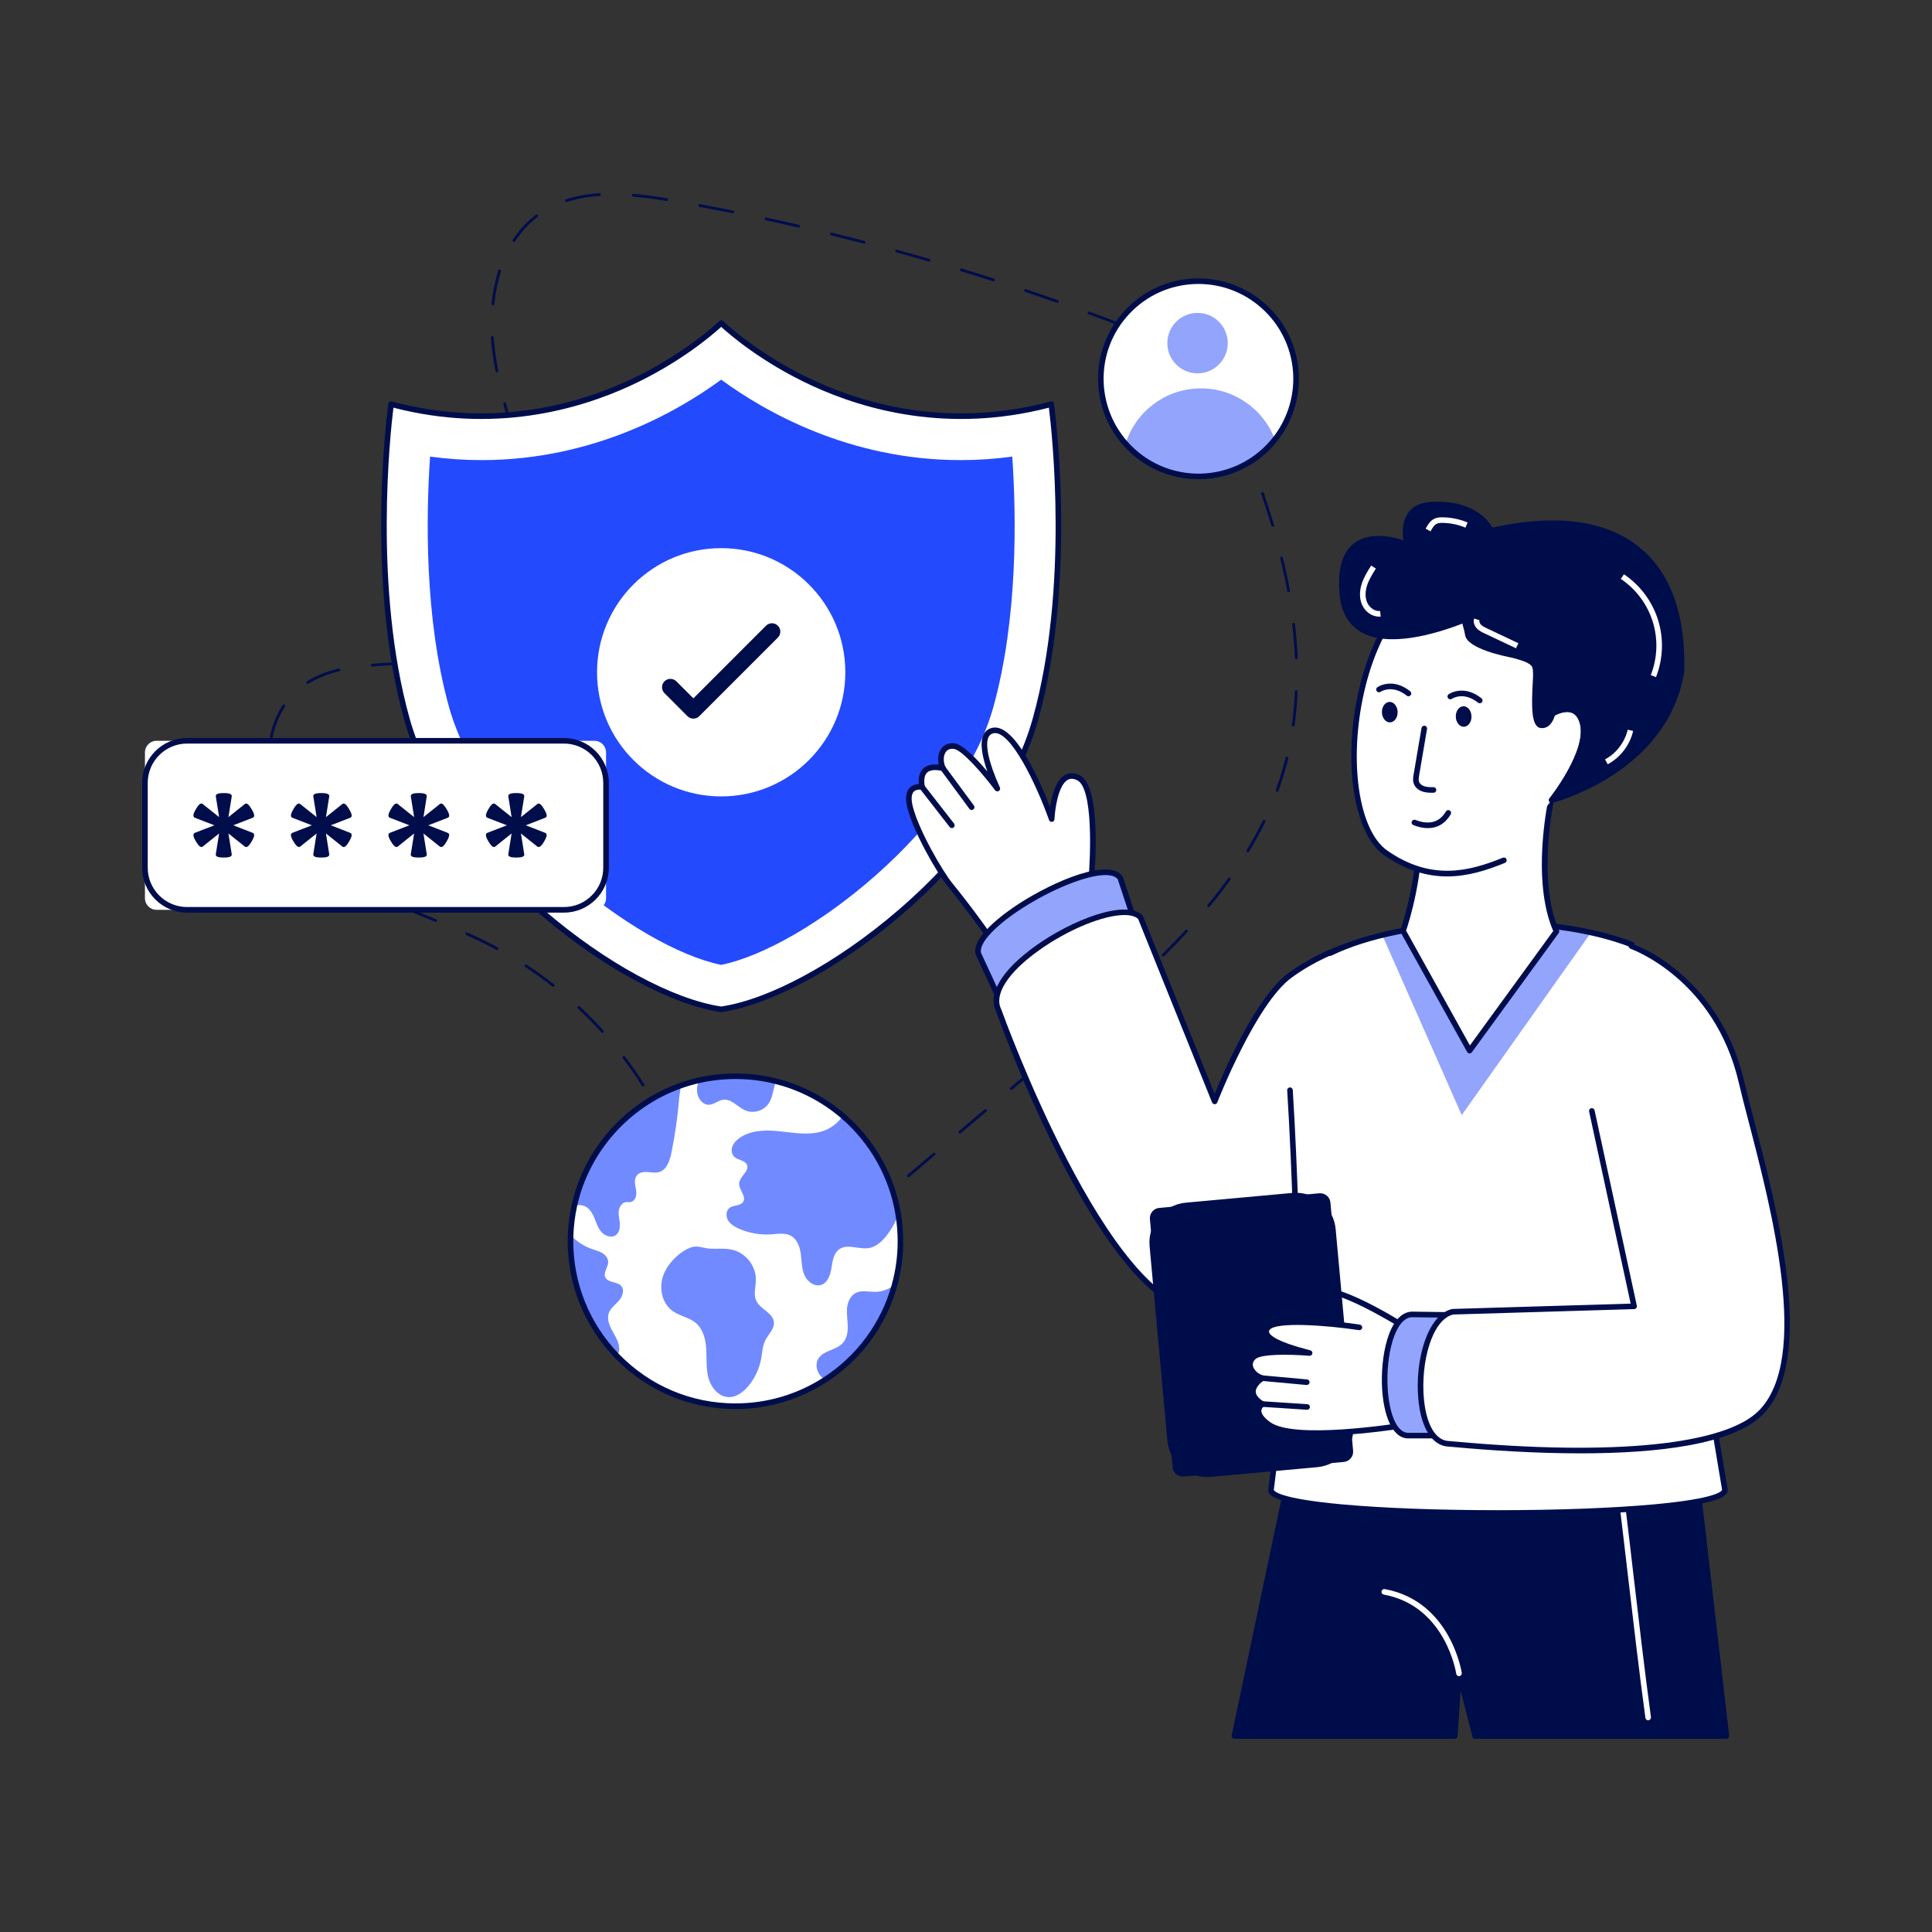 <svg xmlns="http://www.w3.org/2000/svg" enable-background="new 0 0 2500 2500" viewBox="0 0 2500 2500" id="Cybersecurity"><rect x="0" y="0" width="2500" height="2500" fill="#333333" stroke="none"/><path d="M1029.75,1614.06c-0.92,0-1.71-0.7-1.8-1.64c-0.09-0.99,0.64-1.87,1.63-1.97c13.45-1.25,26.86-5.15,41.01-11.93
			c0.9-0.43,1.98-0.05,2.41,0.85c0.43,0.9,0.05,1.98-0.85,2.41c-14.54,6.97-28.36,10.99-42.24,12.27
			C1029.86,1614.05,1029.8,1614.06,1029.75,1614.06z M986.82,1608.75c-0.19,0-0.39-0.03-0.58-0.1
			c-13.21-4.51-26.21-11.59-38.64-21.04c-0.79-0.61-0.95-1.74-0.34-2.54c0.6-0.79,1.74-0.95,2.53-0.34
			c12.12,9.21,24.78,16.11,37.62,20.5c0.94,0.32,1.45,1.35,1.13,2.3C988.27,1608.27,987.57,1608.75,986.82,1608.75z
			 M1108.37,1578.99c-0.55,0-1.1-0.25-1.45-0.73c-0.59-0.8-0.43-1.93,0.37-2.53c9.89-7.35,19.33-15.15,30.46-24.59l3.31-2.81
			c0.76-0.64,1.9-0.55,2.55,0.21c0.65,0.76,0.55,1.9-0.21,2.55l-3.31,2.81c-11.18,9.48-20.67,17.32-30.64,24.73
			C1109.12,1578.87,1108.74,1578.99,1108.37,1578.99z M917.57,1557.57c-0.53,0-1.05-0.23-1.41-0.67c-1.88-2.32-3.71-4.67-5.47-7.05
			c-6.46-8.72-12.67-18.31-19-29.33c-0.5-0.87-0.2-1.97,0.67-2.47c0.87-0.5,1.97-0.2,2.47,0.67c6.26,10.89,12.4,20.37,18.77,28.97
			c1.73,2.34,3.52,4.65,5.37,6.93c0.63,0.78,0.51,1.91-0.26,2.54C918.38,1557.43,917.97,1557.57,917.57,1557.57z M1175.48,1523.32
			c-0.51,0-1.02-0.22-1.38-0.64c-0.65-0.76-0.55-1.9,0.21-2.55l33.25-28.2c0.76-0.64,1.9-0.55,2.55,0.21
			c0.65,0.76,0.55,1.9-0.21,2.55l-33.25,28.2C1176.31,1523.18,1175.9,1523.32,1175.48,1523.32z M873.09,1482.79
			c-0.67,0-1.31-0.37-1.62-1.01l-4.8-9.84c-4.68-9.62-9.53-19.57-14.51-29.21c-0.46-0.89-0.11-1.98,0.77-2.44
			c0.89-0.46,1.98-0.11,2.44,0.77c5.01,9.68,9.86,19.65,14.56,29.29l4.8,9.83c0.44,0.9,0.07,1.98-0.83,2.42
			C873.62,1482.73,873.35,1482.79,873.09,1482.79z M1241.99,1466.92c-0.51,0-1.02-0.22-1.38-0.64c-0.65-0.76-0.55-1.9,0.21-2.55
			l33.25-28.2c0.76-0.64,1.9-0.55,2.55,0.21c0.65,0.76,0.55,1.9-0.21,2.55l-33.25,28.2
			C1242.82,1466.78,1242.41,1466.92,1241.99,1466.92z M1308.51,1410.52c-0.51,0-1.02-0.22-1.38-0.64c-0.65-0.76-0.55-1.9,0.21-2.55
			l33.25-28.2c0.76-0.64,1.9-0.55,2.55,0.21c0.65,0.76,0.55,1.9-0.21,2.55l-33.25,28.2
			C1309.33,1410.38,1308.92,1410.52,1308.51,1410.52z M832.13,1405.86c-0.6,0-1.19-0.3-1.53-0.84c-7.67-12.17-16-24.18-24.73-35.7
			c-0.6-0.8-0.45-1.93,0.35-2.53c0.8-0.61,1.93-0.44,2.53,0.35c8.8,11.6,17.18,23.7,24.91,35.96c0.53,0.84,0.28,1.96-0.56,2.49
			C832.8,1405.77,832.46,1405.86,832.13,1405.86z M1375.01,1354.13c-0.51,0-1.02-0.22-1.38-0.64c-0.65-0.76-0.55-1.9,0.21-2.55
			l8.64-7.33c8.17-6.93,16.37-13.9,24.56-20.92c0.76-0.65,1.9-0.56,2.55,0.2c0.65,0.76,0.56,1.9-0.2,2.55
			c-8.2,7.03-16.4,14-24.58,20.93l-8.64,7.33C1375.84,1353.98,1375.43,1354.13,1375.01,1354.13z M779.51,1336.46
			c-0.49,0-0.99-0.2-1.34-0.6c-9.66-10.7-19.9-21.12-30.44-30.98c-0.73-0.68-0.77-1.83-0.09-2.55c0.68-0.73,1.83-0.77,2.55-0.09
			c10.62,9.93,20.93,20.43,30.66,31.2c0.67,0.74,0.61,1.88-0.13,2.55C780.37,1336.3,779.94,1336.46,779.51,1336.46z
			 M1441.14,1297.29c-0.5,0-1-0.21-1.36-0.61c-0.66-0.75-0.59-1.89,0.16-2.55c11.71-10.34,22.28-19.89,32.33-29.2
			c0.73-0.68,1.88-0.64,2.55,0.1c0.68,0.73,0.64,1.88-0.1,2.55c-10.07,9.33-20.67,18.9-32.39,29.26
			C1442,1297.14,1441.57,1297.29,1441.14,1297.29z M715.88,1276.97c-0.39,0-0.79-0.13-1.12-0.39
			c-11.36-8.94-23.21-17.48-35.24-25.38c-0.84-0.55-1.07-1.67-0.52-2.5c0.55-0.84,1.67-1.06,2.5-0.52
			c12.12,7.96,24.06,16.56,35.5,25.56c0.79,0.62,0.92,1.75,0.3,2.54C716.95,1276.74,716.42,1276.97,715.88,1276.97z M1505.01,1237.9
			c-0.46,0-0.93-0.18-1.28-0.53c-0.7-0.71-0.7-1.85,0.01-2.56c10.66-10.57,20.84-21.11,30.26-31.3c0.68-0.73,1.82-0.78,2.55-0.1
			c0.73,0.68,0.78,1.82,0.1,2.55c-9.45,10.24-19.67,20.81-30.37,31.42C1505.93,1237.72,1505.47,1237.9,1505.01,1237.9z
			 M643.08,1229.18c-0.29,0-0.58-0.07-0.86-0.22c-3.12-1.68-6.26-3.33-9.42-4.94c-9.03-4.61-18.72-9.23-29.64-14.11
			c-0.91-0.41-1.32-1.48-0.91-2.39c0.41-0.91,1.47-1.32,2.39-0.91c10.97,4.91,20.73,9.55,29.81,14.19c3.18,1.63,6.34,3.28,9.49,4.98
			c0.88,0.47,1.21,1.57,0.73,2.45C644.34,1228.83,643.72,1229.18,643.08,1229.18z M563.77,1193.02c-0.23,0-0.46-0.04-0.69-0.14
			l-6.02-2.48c-11.25-4.63-22.88-9.42-34.25-14.32c-0.92-0.39-1.34-1.46-0.94-2.37c0.39-0.92,1.46-1.34,2.37-0.94
			c11.34,4.88,22.96,9.67,34.19,14.29l6.02,2.48c0.92,0.38,1.36,1.44,0.98,2.36C565.15,1192.6,564.48,1193.02,563.77,1193.02z
			 M1564.05,1173.72c-0.41,0-0.82-0.14-1.15-0.41c-0.77-0.64-0.88-1.78-0.24-2.55c9.47-11.47,18.42-23.05,26.58-34.41
			c0.58-0.81,1.71-1,2.52-0.41c0.81,0.58,1,1.71,0.41,2.52c-8.22,11.43-17.21,23.07-26.73,34.6
			C1565.09,1173.49,1564.57,1173.72,1564.05,1173.72z M483.97,1157.92c-0.27,0-0.55-0.06-0.81-0.19l-2.67-1.36
			c-12.57-6.45-24.46-13.31-35.33-20.39c-0.84-0.55-1.07-1.66-0.53-2.5c0.54-0.84,1.66-1.07,2.5-0.53
			c10.76,7.01,22.54,13.81,35,20.2l2.65,1.35c0.89,0.45,1.25,1.54,0.8,2.43C485.27,1157.55,484.63,1157.92,483.97,1157.92z
			 M411.39,1110c-0.43,0-0.85-0.15-1.2-0.45c-11.44-10.13-21.53-20.9-30-32.02c-0.6-0.79-0.45-1.93,0.34-2.53
			c0.79-0.61,1.93-0.45,2.53,0.34c8.33,10.93,18.26,21.53,29.52,31.5c0.75,0.66,0.82,1.8,0.16,2.55
			C412.39,1109.79,411.89,1110,411.39,1110z M1614.76,1102.85c-0.32,0-0.64-0.08-0.94-0.26c-0.85-0.52-1.13-1.63-0.61-2.48
			c7.6-12.59,14.59-25.41,20.76-38.12c0.44-0.9,1.52-1.27,2.42-0.84s1.27,1.52,0.84,2.42c-6.22,12.81-13.26,25.73-20.92,38.41
			C1615.97,1102.54,1615.37,1102.85,1614.76,1102.85z M359.58,1040.76c-0.7,0-1.37-0.41-1.66-1.1
			c-5.68-13.43-9.33-27.77-10.84-42.62c-0.1-0.99,0.62-1.88,1.62-1.98c1.01-0.09,1.88,0.63,1.98,1.62
			c1.47,14.5,5.03,28.49,10.57,41.58c0.39,0.92-0.04,1.98-0.96,2.37C360.06,1040.71,359.82,1040.76,359.58,1040.76z M1652.61,1024.5
			c-0.2,0-0.41-0.04-0.62-0.11c-0.94-0.34-1.42-1.38-1.08-2.32c2.53-6.94,4.88-13.98,6.99-20.93c2.05-6.75,3.94-13.67,5.64-20.57
			c0.24-0.97,1.2-1.56,2.19-1.33c0.97,0.24,1.56,1.22,1.32,2.19c-1.71,6.96-3.62,13.94-5.68,20.75c-2.13,7.01-4.5,14.12-7.05,21.12
			C1654.04,1024.05,1653.34,1024.5,1652.61,1024.5z M351.03,955.27c-0.12,0-0.25-0.01-0.37-0.04c-0.98-0.2-1.6-1.16-1.4-2.14
			c3.17-15.1,8.74-28.81,16.59-40.77c0.55-0.83,1.66-1.07,2.5-0.52c0.83,0.55,1.07,1.67,0.52,2.5c-7.59,11.58-13,24.88-16.07,39.53
			C352.62,954.69,351.86,955.27,351.03,955.27z M1673.43,940c-0.08,0-0.17-0.01-0.25-0.02c-0.99-0.14-1.68-1.05-1.54-2.04
			c1.93-14.04,3.23-28.59,3.87-43.24c0.04-1,0.86-1.85,1.89-1.73c1,0.04,1.77,0.89,1.73,1.88c-0.64,14.76-1.95,29.43-3.9,43.58
			C1675.09,939.35,1674.32,940,1673.43,940z M398.29,884.92c-0.6,0-1.19-0.3-1.53-0.85c-0.53-0.85-0.28-1.96,0.57-2.49
			c11.65-7.31,24.98-12.7,40.76-16.45c0.97-0.22,1.95,0.37,2.18,1.34c0.23,0.97-0.37,1.95-1.34,2.18c-15.39,3.66-28.36,8.9-39.67,16
			C398.95,884.83,398.62,884.92,398.29,884.92z M481.62,862.48c-0.93,0-1.72-0.72-1.8-1.66c-0.08-0.99,0.66-1.87,1.66-1.95
			c8.56-0.68,17.36-1.18,25.87-1.67c5.9-0.34,11.81-0.67,17.7-1.07c1.02-0.01,1.86,0.69,1.93,1.68c0.07,1-0.69,1.86-1.68,1.93
			c-5.9,0.4-11.82,0.74-17.73,1.07c-8.49,0.49-17.27,0.99-25.79,1.67C481.71,862.48,481.66,862.48,481.62,862.48z M568.44,854.71
			c-0.85,0-1.61-0.6-1.77-1.47c-0.19-0.98,0.46-1.93,1.44-2.11c15.71-2.98,29.08-7.28,40.88-13.15c0.89-0.45,1.98-0.08,2.42,0.81
			c0.44,0.89,0.08,1.98-0.81,2.42c-12.1,6.02-25.78,10.42-41.82,13.46C568.67,854.7,568.56,854.71,568.44,854.71z M1677.34,853
			c-0.97,0-1.77-0.76-1.81-1.74c-0.57-14.14-1.71-28.71-3.4-43.32c-0.11-0.99,0.6-1.89,1.59-2c0.98-0.12,1.89,0.59,2.01,1.59
			c1.69,14.7,2.85,29.37,3.42,43.59c0.04,1-0.74,1.84-1.73,1.88C1677.39,853,1677.36,853,1677.34,853z M644.45,815.39
			c-0.44,0-0.88-0.16-1.23-0.48c-0.73-0.68-0.78-1.82-0.1-2.55c9.34-10.1,17.31-22.11,23.71-35.72c0.43-0.91,1.51-1.3,2.4-0.87
			c0.9,0.43,1.29,1.5,0.87,2.4c-6.55,13.94-14.73,26.27-24.32,36.64C645.42,815.2,644.93,815.39,644.45,815.39z M1667.46,766.43
			c-0.85,0-1.61-0.61-1.78-1.48c-1.75-9.57-3.76-19.35-5.97-29.08c-1.02-4.49-2.08-8.97-3.17-13.44c-0.24-0.97,0.36-1.95,1.32-2.19
			c0.99-0.24,1.95,0.36,2.19,1.33c1.1,4.49,2.16,8.99,3.18,13.5c2.22,9.78,4.24,19.61,6,29.22c0.18,0.98-0.47,1.92-1.45,2.1
			C1667.68,766.42,1667.57,766.43,1667.46,766.43z M682.07,737.89c-0.12,0-0.25-0.01-0.37-0.04c-0.98-0.2-1.6-1.16-1.4-2.14
			c2.88-13.71,4.5-28.16,4.82-42.94c0.02-1,0.8-1.72,1.85-1.77c1,0.02,1.79,0.85,1.77,1.85c-0.32,15-1.97,29.68-4.9,43.61
			C683.66,737.3,682.9,737.89,682.07,737.89z M1646.88,681.74c-0.78,0-1.5-0.51-1.73-1.29c-3.95-13.29-8.4-27.23-13.25-41.46
			c-0.32-0.94,0.18-1.97,1.13-2.29c0.95-0.33,1.97,0.18,2.3,1.13c4.86,14.27,9.33,28.27,13.29,41.6c0.28,0.96-0.26,1.96-1.22,2.25
			C1647.22,681.72,1647.05,681.74,1646.88,681.74z M684.16,651.15c-0.89,0-1.66-0.65-1.79-1.55c-1.86-13.09-4.57-27.03-8.28-42.62
			c-0.23-0.97,0.37-1.95,1.34-2.18c0.97-0.22,1.95,0.37,2.18,1.34c3.74,15.7,6.47,29.74,8.35,42.94c0.14,0.99-0.55,1.9-1.54,2.04
			C684.33,651.15,684.24,651.15,684.16,651.15z M1618.89,599.17c-0.73,0-1.42-0.45-1.69-1.17c-4.77-12.73-9.93-26.02-15.75-40.62
			c-0.37-0.93,0.08-1.98,1.01-2.35c0.92-0.38,1.98,0.08,2.35,1.01c5.83,14.62,10.99,27.93,15.77,40.69
			c0.35,0.93-0.12,1.98-1.06,2.33C1619.32,599.13,1619.1,599.17,1618.89,599.17z M664.73,566.21c-0.79,0-1.52-0.52-1.74-1.32
			l-2.98-10.58c-2.96-10.47-5.91-20.94-8.71-31.45c-0.26-0.97,0.32-1.96,1.28-2.21c0.96-0.26,1.96,0.31,2.21,1.28
			c2.8,10.49,5.75,20.94,8.7,31.4l2.98,10.59c0.27,0.96-0.29,1.96-1.25,2.23C665.05,566.19,664.89,566.21,664.73,566.21z
			 M1586.69,518.13c-0.71,0-1.38-0.42-1.67-1.12c-4.7-11.36-9.43-22.69-14.15-34.02l-4.67-3.27c-0.82-0.57-1.02-1.7-0.44-2.52
			c0.57-0.82,1.7-1.02,2.52-0.44l5.1,3.57c0.28,0.2,0.5,0.47,0.63,0.79c4.8,11.49,9.6,22.99,14.36,34.51
			c0.38,0.92-0.06,1.98-0.98,2.36C1587.15,518.09,1586.92,518.13,1586.69,518.13z M643,481.79c-0.85,0-1.6-0.59-1.77-1.46
			c-1.45-7.29-2.68-14.44-3.67-21.25c-1.06-7.32-1.84-14.78-2.31-22.15c-0.06-1,0.69-1.86,1.69-1.92c1-0.04,1.86,0.69,1.92,1.69
			c0.47,7.28,1.24,14.64,2.28,21.86c0.98,6.75,2.2,13.83,3.63,21.06c0.19,0.98-0.44,1.93-1.42,2.12
			C643.23,481.78,643.12,481.79,643,481.79z M1531.52,455.03c-0.36,0-0.72-0.11-1.04-0.33l-0.39-0.27
			c-13.25-5.54-26.76-11.07-40.14-16.45c-0.93-0.37-1.38-1.42-1-2.35c0.37-0.93,1.42-1.39,2.35-1c13.46,5.4,27.04,10.97,40.37,16.54
			c0.12,0.05,0.24,0.11,0.35,0.19l0.55,0.38c0.82,0.58,1.01,1.7,0.44,2.52C1532.65,454.77,1532.09,455.03,1531.52,455.03z
			 M1450.05,422.16c-0.22,0-0.44-0.04-0.65-0.12c-13.48-5.19-27.2-10.37-40.77-15.38c-0.94-0.35-1.42-1.39-1.07-2.32
			c0.35-0.94,1.39-1.41,2.32-1.07c13.59,5.02,27.33,10.2,40.82,15.4c0.93,0.36,1.4,1.41,1.04,2.34
			C1451.46,421.72,1450.78,422.16,1450.05,422.16z M637.83,395.08c-0.06,0-0.13,0-0.19-0.01c-0.99-0.1-1.71-0.99-1.61-1.98
			c1.57-15.17,4.53-29.64,8.79-43.01c0.3-0.95,1.32-1.48,2.27-1.17c0.95,0.3,1.48,1.32,1.17,2.27c-4.19,13.13-7.09,27.35-8.64,42.28
			C639.53,394.39,638.75,395.08,637.83,395.08z M1368.25,391.96c-0.2,0-0.4-0.03-0.6-0.1c-13.64-4.82-27.5-9.6-41.19-14.22
			c-0.95-0.32-1.45-1.34-1.14-2.29c0.32-0.95,1.34-1.46,2.29-1.14c13.7,4.62,27.58,9.41,41.24,14.24c0.94,0.33,1.44,1.37,1.1,2.31
			C1369.69,391.5,1368.99,391.96,1368.25,391.96z M1285.63,364.08c-0.18,0-0.37-0.03-0.55-0.09c-13.7-4.41-27.69-8.8-41.57-13.06
			c-0.96-0.29-1.49-1.3-1.2-2.26c0.29-0.95,1.3-1.5,2.26-1.2c13.9,4.26,27.9,8.66,41.62,13.08c0.95,0.31,1.47,1.32,1.17,2.28
			C1287.1,363.59,1286.39,364.08,1285.63,364.08z M1202.25,338.53c-0.17,0-0.34-0.02-0.51-0.07c-13.87-4.04-27.98-8.04-41.92-11.89
			c-0.96-0.26-1.53-1.26-1.26-2.22c0.26-0.96,1.26-1.52,2.22-1.26c13.96,3.86,28.08,7.86,41.97,11.9c0.96,0.28,1.51,1.28,1.23,2.24
			C1203.76,338.02,1203.04,338.53,1202.25,338.53z M1118.2,315.33c-0.15,0-0.31-0.02-0.46-0.06c-14.02-3.66-28.23-7.26-42.24-10.71
			c-0.97-0.24-1.56-1.22-1.32-2.19c0.24-0.97,1.21-1.56,2.19-1.32c14.03,3.45,28.25,7.05,42.29,10.72c0.97,0.25,1.54,1.24,1.29,2.21
			C1119.74,314.79,1119,315.33,1118.2,315.33z M664.97,313.08c-0.34,0-0.68-0.1-0.99-0.3c-0.84-0.55-1.07-1.67-0.52-2.5
			c8.31-12.68,18.36-23.54,29.88-32.27c0.8-0.61,1.93-0.45,2.53,0.35c0.6,0.8,0.45,1.93-0.35,2.53
			c-11.19,8.48-20.96,19.04-29.05,31.37C666.14,312.79,665.56,313.08,664.97,313.08z M1033.52,294.5c-0.13,0-0.27-0.01-0.41-0.05
			c-14.03-3.24-28.34-6.44-42.52-9.51c-0.97-0.21-1.59-1.17-1.38-2.15c0.21-0.97,1.17-1.6,2.15-1.38
			c14.2,3.07,28.53,6.28,42.57,9.52c0.97,0.23,1.58,1.2,1.35,2.17C1035.09,293.93,1034.35,294.5,1033.52,294.5z M948.29,276.06
			c-0.12,0-0.24-0.01-0.36-0.04c-14.13-2.85-28.52-5.64-42.77-8.31c-0.98-0.18-1.63-1.13-1.45-2.11c0.19-0.98,1.14-1.63,2.11-1.44
			c14.28,2.67,28.68,5.47,42.82,8.32c0.98,0.2,1.61,1.15,1.42,2.13C949.89,275.47,949.14,276.06,948.29,276.06z M733.01,261.39
			c-0.76,0-1.47-0.49-1.72-1.25c-0.31-0.95,0.21-1.97,1.16-2.28c13.17-4.25,27.31-6.82,43.23-7.85c0.99-0.06,1.86,0.69,1.92,1.69
			c0.06,1-0.69,1.86-1.69,1.92c-15.62,1.01-29.47,3.53-42.35,7.69C733.38,261.36,733.19,261.39,733.01,261.39z M862.58,260.06
			c-0.1,0-0.2-0.01-0.3-0.02c-16.6-2.76-30.29-4.55-43.08-5.66c-0.99-0.08-1.73-0.96-1.65-1.96c0.09-0.99,0.93-1.77,1.96-1.65
			c12.89,1.11,26.67,2.92,43.36,5.69c0.99,0.16,1.65,1.09,1.49,2.08C864.21,259.43,863.44,260.06,862.58,260.06z" fill="#000d4b" class="color000000 svgShape"></path><path fill="#ffffff" d="M1339.83,930.8c-51.89,185.8-282.35,357.13-406.61,375.28C808.95,1287.94,578.5,1116.6,526.61,930.8
				c-51.89-185.8-20.56-407.82-20.56-407.82C758.27,590.54,933.22,418,933.22,418s174.95,172.54,427.1,104.99
				C1360.32,522.98,1391.72,745.01,1339.83,930.8z" class="colorffffff svgShape"></path><path d="M933.22,1309.7c-0.17,0-0.35-0.01-0.52-0.04c-124.68-18.21-356.73-188.68-409.57-377.89
				c-51.49-184.4-20.97-407.07-20.65-409.3c0.14-1.03,0.72-1.94,1.59-2.51c0.86-0.57,1.93-0.74,2.93-0.48
				c129.13,34.59,237.38,4.49,305.47-26.83c73.91-34.01,117.8-76.81,118.23-77.23c1.41-1.38,3.67-1.38,5.08,0
				c0.43,0.43,44.32,43.22,118.22,77.23c68.07,31.33,176.31,61.42,305.4,26.83c1-0.27,2.06-0.1,2.93,0.48
				c0.86,0.57,1.44,1.48,1.59,2.51c0.31,2.23,30.91,224.9-20.59,409.3l-3.48-0.97l3.48,0.97
				c-52.84,189.2-284.89,359.68-409.57,377.89C933.57,1309.69,933.39,1309.7,933.22,1309.7z M509.11,527.53
				c-3.85,30.94-26.29,233.03,20.98,402.3c23.34,83.58,85.51,171.92,175.04,248.74c78.23,67.12,165.56,114.54,228.09,123.86
				c62.53-9.33,149.87-56.74,228.09-123.86c89.53-76.82,151.69-165.16,175.03-248.74c47.28-169.28,24.78-371.37,20.92-402.3
				c-129.54,33.51-238.06,3.16-306.56-28.42c-64.89-29.91-107.04-66.56-117.48-76.15c-10.44,9.59-52.59,46.24-117.49,76.15
				C747.22,530.69,638.68,561.03,509.11,527.53z" fill="#000d4b" class="color000000 svgShape"></path><path fill="#244afe" d="M933.22,1248.53c-109.37-22.17-308.6-177.61-352-332.99c-32.33-115.77-29.84-249.3-24.7-324.69
				c22.27,3,44.58,4.52,66.77,4.52c144.88,0,254.59-63.49,309.93-104.08c55.35,40.59,165.05,104.08,309.89,104.08
				c22.18,0,44.48-1.52,66.76-4.52c5.16,75.37,7.68,208.92-24.65,324.69C1241.82,1070.93,1042.59,1226.36,933.22,1248.53z" class="colorfec524 svgShape"></path><circle cx="933.21" cy="869.92" r="160.63" fill="#ffffff" class="colorffffff svgShape"></circle><polyline fill="#ffffff" points="867.51 889.31 897.23 919.03 998.9 817.36" class="colorffffff svgShape"></polyline><path d="M897.23,929.88L897.23,929.88c-2.88,0-5.64-1.14-7.67-3.18l-29.72-29.73c-4.24-4.24-4.24-11.1,0-15.34
				c4.24-4.24,11.1-4.23,15.34,0l22.05,22.05l94-94c4.24-4.23,11.11-4.24,15.34,0c4.24,4.24,4.24,11.1,0,15.34L904.9,926.7
				C902.87,928.74,900.11,929.88,897.23,929.88z" fill="#000d4b" class="color000000 svgShape"></path><polygon points="1882.48 2246.38 1887.95 2165.33 1908.9 2246.38 2233.95 2246.38 2194.26 1903.1 1674.55 1879.41 1597.3 2246.38" fill="#000d4b" class="color000000 svgShape"></polygon><path d="M2233.95,2250H1908.9c-1.65,0-3.09-1.12-3.5-2.71l-15.35-59.38l-3.96,58.72c-0.13,1.9-1.71,3.37-3.61,3.37H1597.3
								c-1.09,0-2.12-0.49-2.81-1.34c-0.69-0.84-0.96-1.96-0.73-3.02l77.25-366.97c0.36-1.74,1.91-2.99,3.7-2.87l519.71,23.69
								c1.77,0.08,3.22,1.43,3.43,3.2l39.69,343.28c0.12,1.03-0.2,2.05-0.89,2.82C2235.96,2249.56,2234.98,2250,2233.95,2250z
								 M1911.7,2242.77h318.19l-38.87-336.19l-513.57-23.41l-75.7,359.6h277.35l5.24-77.68c0.12-1.77,1.51-3.19,3.27-3.36
								c1.73-0.17,3.39,0.97,3.83,2.7L1911.7,2242.77z" fill="#000d4b" class="color000000 svgShape"></path><path fill="#ffffff" d="M2132.72 2226.05c-1.78 0-3.33-1.32-3.58-3.13-8.17-60.24-15.56-123.57-22.7-184.82-3.71-31.82-7.55-64.73-11.45-96.79-.24-1.98 1.17-3.79 3.15-4.03 2.01-.22 3.79 1.17 4.03 3.15 3.9 32.09 7.74 65 11.45 96.83 7.14 61.22 14.52 124.52 22.69 184.68.27 1.98-1.12 3.8-3.1 4.07C2133.04 2226.04 2132.88 2226.05 2132.72 2226.05zM1887.94 2168.94c-1.77 0-3.32-1.3-3.58-3.1-.12-.88-13.56-87.75-93.79-102.46-1.96-.36-3.26-2.24-2.9-4.21.36-1.96 2.23-3.28 4.21-2.9 85.41 15.65 99.51 107.62 99.64 108.54.28 1.98-1.09 3.81-3.07 4.09C1888.28 2168.93 1888.11 2168.94 1887.94 2168.94zM1411.75 1142.64l-123.17 81.63c0 0-26.51-39.13-58.97-79.02-13.86-17.02-44.49-70.41-52.02-101.01-7.6-30.64 15.54-25.86 15.54-25.86-6.09-34.42 27.13-24.14 27.13-24.14-5.98-12.24-2.13-30.74 14.34-28.82 16.23 1.89 54.74 53.37 55.95 54.98-.79-2.03-33.21-69.11-5.74-75.1 32.9-7.18 76.06 114.59 76.06 114.59s2.93-68.79 34.53-53.58C1423.31 1019.77 1411.75 1142.64 1411.75 1142.64z" class="colorffffff svgShape"></path><path d="M1288.58,1227.89c-1.16,0-2.3-0.56-3-1.59c-0.26-0.39-26.8-39.47-58.78-78.77
											c-13.86-17.02-44.92-70.71-52.73-102.43c-2.94-11.86-1.9-20.52,3.11-25.72c3.57-3.71,8.27-4.71,11.78-4.86
											c-0.85-9.22,1.21-16.09,6.15-20.45c5.76-5.08,13.96-5.28,19.66-4.6c-1.71-7.42-0.61-15.27,3.2-20.65
											c3.79-5.35,9.86-7.83,17.05-6.99c11.01,1.28,29.24,20.51,42.64,36.48c-6.1-17.4-10.44-36.84-4.92-47.85
											c2.29-4.57,6.2-7.58,11.29-8.69c28.83-6.34,61.68,68.77,74.79,102.35c2.16-14.34,7.19-34.11,18.8-41.06
											c5.72-3.43,12.23-3.42,19.35,0c29.33,14.12,19.59,127.08,18.38,139.91c-0.1,1.09-0.69,2.07-1.6,2.67l-123.17,81.63
											C1289.96,1227.7,1289.27,1227.89,1288.58,1227.89z M1189.91,1021.74c-2.21,0-5.4,0.45-7.54,2.7
											c-3.1,3.26-3.54,9.81-1.27,18.95c7.45,30.28,38.16,83.44,51.31,99.6c27.1,33.3,50.32,66.44,57.14,76.32l118.76-78.71
											c3.1-34.71,6.2-121.04-14.48-131c-4.86-2.34-8.95-2.44-12.49-0.32c-12.37,7.41-16.36,39.18-16.86,50.79
											c-0.07,1.73-1.36,3.17-3.08,3.42c-1.71,0.26-3.37-0.74-3.94-2.37c-16.28-45.92-50.27-117.05-71.88-112.26
											c-3.01,0.66-5.03,2.2-6.37,4.87c-4.92,9.8,0.37,33.77,14.15,64.12c0.31,0.68,0.5,1.12,0.56,1.26
											c0.66,1.69-0.03,3.6-1.62,4.48c-1.58,0.88-3.57,0.45-4.65-1c-14.91-20.03-42.62-52.29-53.46-53.55
											c-4.59-0.53-8.06,0.81-10.31,3.99c-3.42,4.82-3.57,13.09-0.36,19.65c0.63,1.29,0.43,2.84-0.5,3.93
											c-0.93,1.1-2.43,1.53-3.81,1.11c-3.57-1.09-14-2.89-19.32,1.81c-3.68,3.26-4.75,9.4-3.19,18.24
											c0.21,1.18-0.18,2.39-1.04,3.22c-0.86,0.84-2.09,1.19-3.25,0.95C1192.38,1021.93,1191.36,1021.74,1189.91,1021.74z
											 M1411.75,1142.64h0.04H1411.75z" fill="#000d4b" class="color000000 svgShape"></path><path d="M1257.33 1048.13c-1.11 0-2.21-.51-2.91-1.47l-37.06-50.27c-1.19-1.61-.84-3.87.76-5.05 1.6-1.19 3.87-.85 5.05.76l37.06 50.27c1.19 1.61.84 3.87-.76 5.05C1258.83 1047.9 1258.08 1048.13 1257.33 1048.13zM1231.72 1071.55c-1.08 0-2.14-.48-2.85-1.39l-38.58-49.55c-1.23-1.57-.94-3.85.63-5.07 1.57-1.23 3.85-.94 5.07.63l38.58 49.55c1.23 1.57.94 3.85-.63 5.07C1233.28 1071.3 1232.5 1071.55 1231.72 1071.55z" fill="#000d4b" class="color000000 svgShape"></path><path fill="#92a4fb" d="M1267.59,1237.54l33.54,72.62l176.53-88.93l-27.92-84.81
										C1426.27,1100.25,1244.47,1201.74,1267.59,1237.54z" class="colorbf92fb svgShape"></path><path d="M1301.13,1313.78c-0.4,0-0.81-0.07-1.19-0.2c-0.93-0.32-1.68-1.01-2.09-1.9l-33.44-72.41
										c-14.38-23.03,37.59-59.2,53.91-69.76c45.97-29.76,118.08-60.31,134.46-35.06c0.17,0.26,0.3,0.54,0.4,0.84l27.92,84.81
										c0.56,1.7-0.21,3.55-1.81,4.36l-176.53,88.93C1302.25,1313.64,1301.69,1313.78,1301.13,1313.78z M1430.44,1132.32
										c-24.8,0-70.64,18.95-108.2,43.26c-38.11,24.68-58.86,48.78-51.62,59.99c0.09,0.14,0.17,0.29,0.25,0.44l31.98,69.23
										l170.41-85.84l-26.79-81.37C1443.66,1134.09,1438.04,1132.32,1430.44,1132.32z" fill="#000d4b" class="color000000 svgShape"></path><path fill="#ffffff" d="M1746.13,1223.1c0,0-39,11.27-76.9,39.02c-47.97,35.13-97.44,163.13-97.44,163.13l-96.03-238.29
										c-32.75-32.71-211.51,65.6-183.42,120.61c0,0,138.71,389.81,265.72,389.81c127.54,0,239.75-279.34,239.75-279.34
										L1746.13,1223.1z" class="colorffffff svgShape"></path><path d="M1558.05,1700.99c-127.56,0-262.32-373.12-269.05-391.99c-11.18-22.32,6.66-52.77,49.01-83.59
										c49.62-36.11,119.45-61.84,140.29-41.02c0.35,0.34,0.62,0.76,0.8,1.21l92.66,229.94c12.01-29.39,53.7-125.86,95.32-156.34
										c37.98-27.82,76.42-39.11,78.03-39.58c0.94-0.26,1.93-0.15,2.79,0.33c0.84,0.48,1.46,1.28,1.71,2.22l51.68,194.94
										c0.2,0.75,0.15,1.55-0.14,2.27C1796.54,1430.89,1686.56,1700.99,1558.05,1700.99z M1454.91,1184.04
										c-26.79,0-73.31,18.6-112.64,47.22c-38.73,28.19-56.2,56.1-46.72,74.67c0.07,0.14,0.13,0.28,0.19,0.43
										c1.38,3.88,139.3,387.4,262.32,387.4c119.67,0,228.05-256.84,235.94-275.97l-50.39-190.1
										c-10.35,3.46-41.84,15.07-72.24,37.34c-46.57,34.11-95.72,160.25-96.21,161.52c-0.53,1.39-1.86,2.3-3.35,2.31
										c-1.34,0.08-2.82-0.89-3.38-2.26l-95.74-237.57C1468.9,1185.64,1462.75,1184.04,1454.91,1184.04z" fill="#000d4b" class="color000000 svgShape"></path><path fill="#ffffff" d="M1644.68,1927.69c0,40.13,587.35,40.13,587.35,0l-39.78-237.61c0,0,27.82-346.96-37.03-438.83
										c-14.99-21.25-50.24-36.66-95.35-46.15c-78.61-16.54-187.23-15.03-271.1,5.02v0.03c-25.34,6.05-48.45,13.82-67.78,23.31
										l-51.75,177.23c6.88,109,9.66,236.82,9.66,236.82L1644.68,1927.69z" class="colorffffff svgShape"></path><path fill="#92a4fb" d="M1788.75,1210.12v0.03l102.73,232.76l168.37-237.81C1981.25,1188.56,1872.62,1190.08,1788.75,1210.12z
										" class="colorbf92fb svgShape"></path><path d="M1938.35 1961.41c-77.04 0-148.86-2.68-202.23-7.54-95.06-8.66-95.06-20.94-95.06-26.18 0-.15.01-.3.03-.44l34.28-275.69c-.15-6.7-3.1-135.26-9.75-240.63-.13-1.99 1.39-3.71 3.38-3.84 1.86-.13 3.71 1.39 3.83 3.38 6.8 107.83 9.74 239.87 9.77 241.19 0 .17-.01.35-.03.52l-34.26 275.62c.24 1.26 4.86 11.24 88.47 18.86 53.16 4.84 124.74 7.51 201.57 7.51 76.82 0 148.41-2.67 201.57-7.51 82.68-7.54 88.11-17.38 88.46-18.81l-39.71-237.17c-.05-.29-.06-.59-.04-.89.17-2.07 16.37-208.96-5.83-343.51-.32-1.97 1.01-3.83 2.98-4.16 2-.32 3.83 1.01 4.16 2.98 21.84 132.38 6.79 333.88 5.94 344.82l39.71 237.17c.03.2.05.4.05.6 0 5.24 0 17.51-95.06 26.18C2087.2 1958.73 2015.39 1961.41 1938.35 1961.41zM1720.98 1237.09c-1.34 0-2.62-.74-3.25-2.02-.88-1.79-.14-3.96 1.65-4.84 98.08-48.16 285.71-53.51 393.65-11.22 1.86.73 2.78 2.83 2.04 4.69-.73 1.86-2.83 2.77-4.69 2.05-106.38-41.67-291.23-36.44-387.82 10.98C1722.06 1236.97 1721.51 1237.09 1720.98 1237.09z" fill="#000d4b" class="color000000 svgShape"></path><path fill="#ffffff" d="M2014.03,1205.19l-112.39,154.32l-86.11-154.94c0,0,25.04-67.98,21.88-151.39
									c53.99,17.67,170.38-21.1,170.38-21.1S1984.01,1138.63,2014.03,1205.19z" class="colorffffff svgShape"></path><path d="M1901.64,1363.13c-0.07,0-0.15,0-0.22-0.01c-1.23-0.08-2.34-0.77-2.94-1.85l-86.11-154.94
									c-0.51-0.92-0.6-2.02-0.23-3c0.25-0.67,24.75-68.33,21.66-150.01c-0.05-1.18,0.49-2.31,1.43-3.02
									c0.95-0.71,2.18-0.92,3.3-0.55c52.25,17.08,166.96-20.71,168.11-21.1c1.23-0.41,2.6-0.13,3.57,0.75
									c0.97,0.87,1.39,2.2,1.11,3.47c-0.23,1.05-23.15,106.16,6.02,170.84c0.54,1.18,0.39,2.57-0.37,3.62l-112.39,154.32
									C1903.88,1362.58,1902.79,1363.13,1901.64,1363.13z M1819.47,1204.23l82.58,148.57l107.83-148.06
									c-25.21-58.44-11.44-143.73-6.89-167.34c-23.91,7.47-112.53,33.17-161.83,20.62
									C1843,1132.01,1823.09,1193.68,1819.47,1204.23z" fill="#000d4b" class="color000000 svgShape"></path><path fill="#ffffff" d="M1946.02,1113.21c-40.47,16.61-92.36,32.57-152.91-9.57c-75.36-52.44-48.73-344.59,97.41-368.15
								c139.09-22.43,118.21,188.04,118.21,188.04s30.04-18.72,38.89,10.86c11.18,37.25-39.74,101.01-39.74,101.01" class="colorffffff svgShape"></path><path d="M1872.58,1134.09c-25.54,0-52.6-7.34-81.54-27.49c-39.38-27.41-53.83-120.85-32.89-212.74
								c20.84-91.46,70.11-152.01,131.8-161.95c32.86-5.31,59.85,1.71,80.17,20.83c46.99,44.2,44.38,138.9,42.72,164.69
								c5.89-2.47,15.17-5.07,23.57-1.9c6.99,2.64,11.93,8.64,14.68,17.81c11.59,38.62-38.25,101.63-40.38,104.3
								c-1.24,1.56-3.52,1.82-5.08,0.57c-1.56-1.24-1.81-3.52-0.57-5.08c0.5-0.62,49.61-62.7,39.1-97.71
								c-2.06-6.89-5.52-11.31-10.29-13.11c-9.97-3.79-23.1,4.2-23.23,4.28c-1.17,0.72-2.65,0.72-3.82-0.01
								c-1.17-0.73-1.82-2.06-1.69-3.42c0.12-1.17,10.96-117.26-39.98-165.16c-18.6-17.49-43.53-23.88-74.06-18.95
								c-58.67,9.46-105.74,67.93-125.9,156.42c-20.33,89.22-7.16,179.35,29.98,205.2c56.04,39,104.96,27.46,149.47,9.2
								c1.84-0.76,3.96,0.12,4.72,1.97c0.76,1.85-0.12,3.96-1.97,4.72C1923.8,1126.24,1899,1134.09,1872.58,1134.09z" fill="#000d4b" class="color000000 svgShape"></path><ellipse cx="1893.9" cy="927.26" rx="10.16" ry="13.26" transform="rotate(-1.621 1890.803 925.522)" fill="#000d4b" class="color000000 svgShape"></ellipse><ellipse cx="1798.31" cy="921.6" rx="10.16" ry="13.26" transform="rotate(-1.621 1795.375 919.886)" fill="#000d4b" class="color000000 svgShape"></ellipse><path fill="#ffffff" d="M1876.62,901.31c0,0,16.92-11.74,38.15,5.09" class="colorffffff svgShape"></path><path d="M1914.77,910.01c-0.79,0-1.58-0.26-2.24-0.78c-18.72-14.84-33.25-5.34-33.86-4.93c-1.65,1.11-3.89,0.69-5.02-0.95
								c-1.12-1.64-0.72-3.87,0.91-5.01c0.78-0.54,19.39-13.07,42.46,5.22c1.56,1.24,1.83,3.52,0.59,5.08
								C1916.89,909.54,1915.84,910.01,1914.77,910.01z" fill="#000d4b" class="color000000 svgShape"></path><path fill="#ffffff" d="M1784.38,892.24c0,0,16.92-11.74,38.15,5.09" class="colorffffff svgShape"></path><path d="M1822.53,900.94c-0.78,0-1.58-0.26-2.24-0.78c-18.72-14.84-33.25-5.35-33.86-4.94c-1.65,1.11-3.89,0.69-5.02-0.95
								c-1.12-1.64-0.72-3.87,0.91-5.01c0.78-0.54,19.39-13.06,42.46,5.22c1.56,1.24,1.83,3.52,0.59,5.08
								C1824.65,900.47,1823.6,900.94,1822.53,900.94z" fill="#000d4b" class="color000000 svgShape"></path><path fill="#ffffff" d="M1843.01,942.65c-3.41,20-6.81,40-10.22,59.99c-0.56,3.29-1.11,6.74-0.07,9.91
								c1.35,4.12,5.21,7.02,9.34,8.35c4.13,1.32,8.55,1.32,12.88,1.3" class="colorffffff svgShape"></path><path d="M1853.51,1025.82c-3.98,0-8.36-0.13-12.56-1.48c-5.72-1.83-10.08-5.82-11.67-10.66c-1.34-4.1-0.63-8.28-0.05-11.64
								l10.22-59.99c0.34-1.97,2.2-3.29,4.17-2.96c1.97,0.34,3.29,2.2,2.96,4.17l-10.22,59.99c-0.46,2.71-0.99,5.78-0.2,8.18
								c0.85,2.61,3.54,4.92,7.01,6.03c3.62,1.16,7.77,1.16,11.76,1.13c0,0,0.01,0,0.01,0c1.99,0,3.61,1.61,3.62,3.6
								c0.01,2-1.6,3.62-3.6,3.63C1854.48,1025.81,1854,1025.82,1853.51,1025.82z" fill="#000d4b" class="color000000 svgShape"></path><path fill="#ffffff" d="M1874.11,1051.88c-10.44,17.85-27.54,18.87-43.92,12.43" class="colorffffff svgShape"></path><path d="M1847.59,1071.6c-5.79,0-12.06-1.3-18.73-3.92c-1.86-0.73-2.77-2.83-2.04-4.69c0.73-1.86,2.84-2.77,4.69-2.04
								c12.28,4.83,29.1,6.86,39.47-10.89c1.01-1.72,3.22-2.31,4.95-1.3c1.72,1.01,2.3,3.22,1.3,4.95
								C1870.32,1065.53,1860.1,1071.6,1847.59,1071.6z" fill="#000d4b" class="color000000 svgShape"></path><g fill="#000d4b" class="color000000 svgShape"><path d="M2175.93,868.74c-21.42,130.77-168.06,166.65-168.06,166.65s50.93-63.74,39.73-101.03
								c-8.85-29.58-38.88-10.87-38.88-10.87s-3.05,16.65-14.85,14.94c-12.41-1.76-6.12-56.7-6.47-65.57
								c-0.28-6.35,0.27-11.01-4.68-15.28c-6.01-5.15-17.38-7.77-24.84-9.91c0,0-55.78-10.44-58.41-26.24
								c-2.31-13.84-5.57-14.57-1.68-20.54c-46.25,18.74-151.86,51.97-160.54-30.59c-11.14-105.97,83.4-65.6,83.4-65.6
								s-13.24-48.78,30.47-51.55c62.33-3.94,78.17,33.58,78.17,33.58C2088.24,651.34,2179.62,714.68,2175.93,868.74z" fill="#000d4b" class="color000000 svgShape"></path><path d="M2007.87,1039.01c-1.21,0-2.37-0.61-3.05-1.67c-0.83-1.3-0.74-2.99,0.22-4.2c0.5-0.62,49.62-62.69,39.1-97.73
								c-2.06-6.9-5.52-11.31-10.29-13.12c-8.16-3.09-18.4,1.67-21.95,3.56c-1.8,7.11-7.48,17.76-18.56,16.16
								c-12.12-1.72-11.63-28.84-9.97-58.9c0.25-4.54,0.47-8.46,0.41-10.11l-0.08-2.31c-0.15-5.32-0.35-7.78-3.35-10.37
								c-4.59-3.94-13.68-6.45-20.32-8.29l-3.16-0.89c-9.4-1.74-58.08-11.71-60.97-29.12c-0.78-4.68-1.65-7.71-2.35-10.15
								c-0.52-1.82-0.97-3.4-1.13-4.97c-36.85,14.21-97.01,31.55-132.06,10.52c-15.44-9.27-24.43-24.99-26.72-46.74
								c-3.5-33.27,2.9-56.18,19.02-68.08c20.49-15.13,50.36-7.78,63.2-3.52c-1.25-8.64-1.89-24.04,6.33-35.53
								c6.07-8.48,15.72-13.19,28.68-14.01c54.98-3.48,75.23,24.07,80.34,33.06c83.54-18.11,147.73-9.35,190.84,26.07
								c39.89,32.77,59.22,86.65,57.47,160.15c0,0.17-0.02,0.33-0.05,0.5c-21.56,131.61-169.29,169.22-170.78,169.58
								C2008.44,1038.98,2008.16,1039.01,2007.87,1039.01z M2027.93,914.05c2.81,0,5.69,0.42,8.46,1.47
								c6.99,2.64,11.93,8.64,14.68,17.81c9.17,30.53-20.01,76.25-33.72,95.43c33.43-11.1,137.38-53.84,154.98-160.36
								c1.65-71.03-16.8-122.89-54.83-154.14c-41.19-33.84-106-42.13-187.41-24c-1.73,0.38-3.44-0.52-4.12-2.12
								c-0.61-1.42-15.96-35.11-74.61-31.38c-10.68,0.68-18.5,4.37-23.24,10.98c-9.82,13.69-4.03,35.79-3.97,36.01
								c0.36,1.33-0.08,2.76-1.12,3.67c-1.04,0.91-2.51,1.15-3.79,0.6c-0.39-0.16-39.43-16.48-62.28,0.4
								c-13.9,10.27-19.32,30.96-16.11,61.49c2.04,19.36,9.86,33.25,23.25,41.29c34.57,20.75,97.76,0.34,132.34-13.68
								c1.45-0.59,3.14-0.17,4.15,1.05c1.01,1.22,1.1,2.95,0.24,4.27c-1.61,2.48-1.51,2.82-0.31,7.01
								c0.71,2.48,1.68,5.87,2.53,10.96c1.53,9.17,33.37,19.13,55.51,23.28l3.42,0.94c7.7,2.13,17.28,4.78,23.1,9.78
								c5.55,4.79,5.7,10.07,5.86,15.65l0.07,2.22c0.08,2.01-0.13,5.71-0.41,10.82c-2.43,43.85,1.32,50.99,3.77,51.34
								c8.19,1.2,10.77-11.89,10.79-12.02c0.19-0.99,0.78-1.87,1.64-2.41C2007.34,920.11,2017.21,914.05,2027.93,914.05z
								 M2175.93,868.74h0.04H2175.93z" fill="#000d4b" class="color000000 svgShape"></path></g><g fill="#000d4b" class="color000000 svgShape"><path fill="#ffffff" d="M1784.61,797.95c-8.97,0-17.78-5.93-21.93-14.98c-3.6-7.84-3.81-17.65-0.58-27.63
					c2.78-8.59,7.54-16.15,12.14-23.47l6.12,3.85c-4.36,6.94-8.87,14.12-11.38,21.85c-2.67,8.24-2.57,16.19,0.27,22.38
					c3.15,6.85,10.16,11.36,16.64,10.71l0.72,7.2C1785.94,797.92,1785.27,797.95,1784.61,797.95z" class="colorffffff svgShape"></path></g><g fill="#000d4b" class="color000000 svgShape"><path fill="#ffffff" d="M1851.13,687.56l-6.36-3.45c2.34-4.31,5.54-10.21,11.44-12.95c3.52-1.63,7.28-1.8,10.77-1.77
					c10.92,0.15,22.03,2.46,32.1,6.69l-2.8,6.67c-9.23-3.87-19.39-5.99-29.4-6.13c-2.65-0.04-5.42,0.07-7.63,1.1
					C1855.81,679.32,1853.53,683.12,1851.13,687.56z" class="colorffffff svgShape"></path></g><g fill="#000d4b" class="color000000 svgShape"><path fill="#ffffff" d="M2142.84,876.2l-6.73-2.65c8.67-21.98,9.57-46.5,2.54-69.05c-7.02-22.55-21.69-42.22-41.31-55.38l4.03-6.01
					c20.97,14.08,36.67,35.12,44.18,59.24C2153.07,826.47,2152.11,852.7,2142.84,876.2z" class="colorffffff svgShape"></path></g><g fill="#000d4b" class="color000000 svgShape"><path fill="#ffffff" d="M2080.36,989l-3.43-6.37c14.63-7.86,25.59-22.21,29.3-38.39l7.05,1.62
					C2109.11,964.04,2096.8,980.17,2080.36,989z" class="colorffffff svgShape"></path></g><g fill="#000d4b" class="color000000 svgShape"><path fill="#ffffff" d="M1961.67,838.87l-40.78-19.3c-3.2-1.52-6.83-3.24-9.7-6.2c-3.62-3.74-5.03-8.71-3.68-12.98l6.89,2.18
					c-0.61,1.94,0.55,4.3,1.98,5.77c1.96,2.02,4.83,3.38,7.61,4.7l40.78,19.3L1961.67,838.87z" class="colorffffff svgShape"></path></g><g fill="#000d4b" class="color000000 svgShape"><path fill="#ffffff" d="M1835.71,1728.49l-99.97,8.42c0,0-57.44-42.44-34.75-63.98
						C1721.73,1653.22,1835.71,1728.49,1835.71,1728.49z" class="colorffffff svgShape"></path><path d="M1735.74,1740.53c-0.77,0-1.53-0.25-2.15-0.71c-1.63-1.21-40.02-29.83-41.47-53.4c-0.39-6.3,1.76-11.72,6.39-16.12
						c21.72-20.66,119.77,42.33,139.2,55.16c1.29,0.85,1.89,2.42,1.51,3.91c-0.38,1.49-1.66,2.58-3.2,2.71l-99.97,8.42
						C1735.94,1740.52,1735.84,1740.53,1735.74,1740.53z M1711.77,1673.07c-3.67,0-6.5,0.78-8.29,2.48
						c-3.05,2.9-4.41,6.3-4.15,10.43c1,16.24,26.42,38.81,37.47,47.22l88.07-7.42C1787.36,1701.88,1734.1,1673.07,1711.77,1673.07z" fill="#000d4b" class="color000000 svgShape"></path><path d="M1531.82,1910.67l207.06-18.93c7.32-0.67,12.72-7.15,12.05-14.47l-29.36-321.12c-0.67-7.32-7.15-12.72-14.47-12.05
						l-207.06,18.93c-7.32,0.67-12.72,7.15-12.05,14.47l29.36,321.12C1518.02,1905.95,1524.5,1911.34,1531.82,1910.67z" fill="#000d4b" class="color000000 svgShape"></path><path d="M1562.03,1911.32c-12.06,0-23.64-4.17-33.02-11.98c-10.63-8.85-17.17-21.3-18.43-35.07l-23.02-251.75
						c-2.6-28.42,18.41-53.66,46.84-56.26l137.68-12.59c13.75-1.25,27.21,2.92,37.83,11.77c10.63,8.85,17.17,21.3,18.43,35.07
						l23.02,251.74c2.6,28.43-18.41,53.66-46.84,56.26l-137.69,12.59C1565.23,1911.24,1563.63,1911.32,1562.03,1911.32z
						 M1676.87,1550.68c-1.37,0-2.75,0.06-4.13,0.19l-137.68,12.59c-24.45,2.24-42.53,23.95-40.29,48.4l23.02,251.74
						c1.08,11.85,6.72,22.56,15.86,30.17c9.14,7.61,20.71,11.21,32.55,10.12l0,0l137.69-12.59c24.45-2.23,42.53-23.95,40.29-48.4
						l-23.02-251.74c-1.08-11.84-6.71-22.56-15.85-30.17C1697.21,1554.27,1687.25,1550.68,1676.87,1550.68z" fill="#000d4b" class="color000000 svgShape"></path><path fill="#ffffff" d="M1835.72,1728.49l-11.38,114.67c0,0-147.53,25.09-182.5,0.28c-23.74-16.88-8.3-26.56-8.3-26.56
						c-27.45-16.93,0.01-33.52,0.01-33.52c-12.12-3.35-22.53-17.43-11.1-27.59c11.18-10.01,69.64-5.14,72.21-4.93
						c-2.74-1-66.44-14.95-54.78-31.93c11.91-17.37,119.22-1.27,119.22-1.27" class="colorffffff svgShape"></path><path d="M1704.7,1857.99c-27.73,0-52.67-2.89-64.96-11.61c-9.99-7.1-14.95-14.19-14.75-21.07c0.1-3.37,1.43-6.03,2.87-7.93
						c-6.76-5.07-10.17-10.71-10.14-16.8c0.03-7.01,4.75-12.74,8.69-16.31c-6.07-3.42-10.71-8.97-12.09-14.89
						c-1.4-6.01,0.64-11.81,5.72-16.33c6.73-6.03,26.65-7.37,44.86-7.23c-17.39-6.17-26.89-12.37-29.39-19.06
						c-1.26-3.35-0.78-6.78,1.38-9.92c12.56-18.3,104.45-5.54,122.74-2.8c1.97,0.3,3.34,2.14,3.04,4.11
						c-0.29,1.97-2.1,3.33-4.11,3.04c-43.64-6.54-108.38-10.95-115.71-0.26c-1.03,1.49-0.87,2.5-0.57,3.28
						c1.45,3.87,9.93,11.92,50.4,22.33c1.74,0.44,2.87,0.75,3.2,0.87c1.7,0.62,2.68,2.4,2.29,4.17c-0.38,1.77-2.02,2.95-3.82,2.83
						c-28.74-2.35-62.68-2.08-69.5,4.03c-3.11,2.76-4.28,5.89-3.49,9.3c1.2,5.16,6.85,10.37,13.14,12.11
						c1.39,0.38,2.42,1.56,2.61,2.99c0.2,1.43-0.47,2.84-1.7,3.59c-2.91,1.77-10.45,7.78-10.47,14.2
						c-0.01,4.43,3.52,8.86,10.48,13.16c1.06,0.66,1.71,1.81,1.72,3.06c0,1.25-0.64,2.41-1.69,3.08c-0.1,0.07-3.17,2.13-3.24,5.66
						c-0.08,4.18,4.08,9.47,11.71,14.89c30.81,21.87,156.9,2.78,177.09-0.46l11.11-111.9c0.19-1.99,2-3.41,3.95-3.24
						c1.99,0.2,3.44,1.97,3.24,3.95l-11.38,114.67c-0.16,1.62-1.39,2.93-2.99,3.21C1820.95,1847.4,1757.75,1857.99,1704.7,1857.99z" fill="#000d4b" class="color000000 svgShape"></path><path d="M1690.97 1792.18c-.11 0-.22 0-.33-.01l-57.42-5.24c-1.99-.18-3.45-1.94-3.27-3.93.18-1.99 1.92-3.45 3.93-3.27l57.42 5.24c1.99.18 3.45 1.94 3.27 3.93C1694.4 1790.77 1692.82 1792.18 1690.97 1792.18zM1691.43 1824.22c-.08 0-.16 0-.24-.01l-57.86-3.75c-1.99-.13-3.5-1.85-3.38-3.84.13-1.99 1.88-3.47 3.84-3.38l57.86 3.75c1.99.13 3.5 1.85 3.38 3.84C1694.91 1822.75 1693.32 1824.22 1691.43 1824.22z" fill="#000d4b" class="color000000 svgShape"></path><path fill="#92a4fb" d="M1823.61,1857.65h94.32l2.21-155.49l-93.29-1.33C1781.95,1703.59,1779.24,1860.31,1823.61,1857.65z" class="colorbf92fb svgShape"></path><path d="M1822.44,1861.31c-22.16,0-32.09-32.74-33.98-63.87c-2.45-40.49,7.76-98.34,38.16-100.21l93.57,1.32
					c0.96,0.01,1.87,0.41,2.54,1.09c0.67,0.69,1.04,1.61,1.02,2.57l-2.21,155.5c-0.03,1.97-1.64,3.56-3.62,3.56h-94.22
					C1823.28,1861.3,1822.86,1861.31,1822.44,1861.31z M1826.79,1704.45c-21.77,1.35-33.75,48.95-31.11,92.55
					c1.64,26.98,9.83,58.11,27.7,57.05c0.07,0,0.14-0.01,0.22-0.01h90.75l2.11-148.32L1826.79,1704.45z" fill="#000d4b" class="color000000 svgShape"></path><g fill="#000d4b" class="color000000 svgShape"><path fill="#ffffff" d="M2111.1,1224.29c0,0,110.72,37.92,142.64,176.72c21.38,92.96,104.17,345.78,25.14,426.55
					c-75.32,76.97-393.82,41.13-404.32,40.73c-52.83-2.05-45.56-159.2,5.27-170.91l234.7-7.02l-54.68-252.85" class="colorffffff svgShape"></path><path d="M2045.13,1880.63c-58.88,0-117.67-3.93-163.57-8.12c-3.92-0.36-6.37-0.58-7.14-0.61
					c-20.95-0.81-35.56-23.64-39.08-61.05c-4.76-50.55,11.66-109.62,43.68-116.99c0.23-0.05,0.47-0.08,0.7-0.09l230.35-6.89
					l-53.76-248.6c-0.42-1.95,0.82-3.88,2.77-4.3c1.92-0.41,3.87,0.82,4.3,2.77l54.68,252.85c0.23,1.05-0.02,2.14-0.69,2.99
					c-0.66,0.85-1.66,1.35-2.74,1.39l-234.33,7.01c-27.69,6.8-42.13,62.85-37.77,109.19c3.15,33.47,15.17,53.84,32.16,54.5
					c0.81,0.03,3.39,0.26,7.51,0.64c206.93,18.87,350.56,4.19,394.08-40.28c66.2-67.64,16.23-259.32-13.62-373.84
					c-5.02-19.26-9.36-35.89-12.46-49.37c-31.11-135.27-139.21-173.74-140.29-174.11c-1.89-0.65-2.9-2.7-2.25-4.59
					c0.65-1.89,2.7-2.9,4.59-2.25c1.13,0.39,112.99,40.18,145,179.33c3.08,13.37,7.4,29.96,12.4,49.16
					c30.24,116,80.85,310.15,11.79,380.72C2242.84,1869.56,2143.87,1880.63,2045.13,1880.63z" fill="#000d4b" class="color000000 svgShape"></path></g></g><g fill="#000d4b" class="color000000 svgShape"><path fill="#ffffff" d="M1165.18,1606.17c0,19.52-2.61,38.44-7.55,56.36v0.07c-13.97,51.21-46.53,94.66-89.98,122.87
				c-33.36,21.59-73.14,34.16-115.92,34.16c-60.17,0-114.45-24.87-153.29-64.85c-37.24-38.44-60.23-90.85-60.23-148.61
				c0-2.47,0.07-4.95,0.13-7.35c0.47-13.37,2.14-26.47,4.95-39.11c16.04-72.27,68.66-130.69,137.45-154.96
				c7.82-2.74,15.91-5.08,24.2-6.95c15.04-3.34,30.75-5.15,46.8-5.15c18.05,0,35.57,2.21,52.28,6.48h0.07
				c32.49,8.09,61.97,23.73,86.64,44.92c37.44,32.16,63.58,77.08,71.73,127.95C1164.24,1583.1,1165.18,1594.54,1165.18,1606.17z" class="colorffffff svgShape"></path></g><g fill="#000d4b" class="color000000 svgShape"><path fill="#718aff" d="M1162.44 1572.01c-3.54 9.16-8.36 17.78-14.24 25.6-6.22 8.22-14.37 15.98-24.53 17.45-12.63 1.87-27.01-5.95-37.5 1.34-7.42 5.08-8.82 15.24-10.23 24.13-1.4 8.89-4.61 19.12-13.17 22.06-8.76 2.94-18.18-4.14-21.86-12.64-3.68-8.49-3.48-18.05-4.68-27.28-1.2-9.16-4.61-18.99-12.7-23.53-7.62-4.21-16.91-2.47-25.6-1.87-14.31.94-28.88-1.67-42.05-7.49-5.42-2.47-10.83-5.68-13.84-10.76-3.01-5.15-2.67-12.64 2.14-16.18 5.21-3.81 13.9-2.14 17.38-7.49 4.75-7.22-5.82-15.78-5.01-24.4.74-8.89 13.44-15.38 10.03-23.6-2.54-6.15-11.63-5.88-16.45-10.5-3.41-3.28-4.08-8.69-2.54-13.1 1.6-4.48 5.01-8.02 8.76-10.76 13.7-10.03 32.02-10.96 48.93-9.49 16.91 1.54 33.96 5.01 50.74 2.34 12.83-2.07 23.93-8.36 32.02-18.52.94-1.14 1.81-2.27 2.67-3.28C1128.14 1476.21 1154.28 1521.13 1162.44 1572.01zM880.72 1404.74c.07 4.81-1.47 11.5-1.74 14.97-1.94 24.27-5.35 48.33-10.23 72.13-2.07 10.09-5.88 21.86-15.78 24.8-4.75 1.4-9.83.33-14.84 0-4.95-.4-10.56.2-13.77 4.01-2.87 3.28-3.07 8.09-2.47 12.43.6 4.35 1.87 8.62 1.4 12.97-.47 4.35-3.28 8.89-7.62 9.49-1.74.2-3.54-.2-5.28-.07-5.42.4-9.09 6.08-9.69 11.57-.6 5.42.94 10.83 1.34 16.24.4 5.48-.67 11.63-5.08 14.91-5.68 4.08-14.04 1.27-18.65-3.94-4.68-5.21-6.69-12.17-9.36-18.65-2.74-6.42-6.82-12.97-13.44-15.24-3.88-1.34-8.09-1.07-12.23-.67C759.32 1487.44 811.93 1429.01 880.72 1404.74zM948.33 1617.36c17.04 4.24 30.04 21.12 29.78 38.67-.13 9.22-3.41 19.01.59 27.32 5.29 11 21.67 15.47 22.72 27.63.75 8.67-7.04 15.38-10.98 23.13-3.79 7.45-4.02 16.13-5.54 24.35-2.45 13.21-8.47 25.73-17.26 35.89-6.34 7.32-14.96 13.73-24.65 13.53-12.59-.26-22.47-11.77-25.99-23.86-3.52-12.09-2.41-24.97-3.07-37.55-.66-12.58-3.7-26.05-13.23-34.28-8.8-7.59-21.4-9.23-30.77-16.11-14.27-10.47-17.65-31.71-10.79-48.02 5.99-14.25 21.2-29.61 36.28-34.31 7.38-2.3 16.19 1.8 23.84 2.05C928.96 1616.13 938.81 1614.99 948.33 1617.36zM1157.62 1662.59c-13.97 51.21-46.53 94.66-89.98 122.87-9.43-5.48-14.44-18.72-8.42-27.81 6.89-10.43 22.93-10.5 31.35-19.79 5.28-5.75 6.62-14.17 6.42-21.99-.2-7.82-1.6-15.64-.87-23.46.8-7.76 4.34-15.91 11.3-19.39 7.35-3.74 16.18-1.4 24.47-1.34C1141.31 1671.75 1150.27 1668.27 1157.62 1662.59zM793.55 1724.36c4.41 7.69 9.22 16.24 7.22 24.87-.47 2.01-1.27 3.88-2.34 5.55-37.24-38.44-60.23-90.85-60.23-148.61 0-2.47.07-4.95.13-7.35 1.14.87 2.27 1.87 3.41 2.87 7.15 6.22 14.97 11.3 23.93 14.44 4.55 1.6 9.36 2.74 13.5 5.21 4.14 2.47 7.69 6.69 7.82 11.5.13 6.89-6.55 13.57-3.81 19.92 3.34 7.42 15.51 5.21 20.79 11.36 4.55 5.35 1.47 13.7-3.14 18.99-4.61 5.21-10.76 9.56-13.1 16.11C784.86 1707.65 789.2 1716.61 793.55 1724.36zM1004 1399.13c-.54 1.4-.94 2.88-1.34 4.28-2.34 8.56-3.28 17.85-8.42 25-6.49 9.16-19.65 12.9-29.88 8.42-9.89-4.28-17.78-15.18-28.48-13.77-6.55.8-11.97 6.35-18.58 6.48-7.89.2-14.04-7.69-15.11-15.51-.8-5.55.33-11.16 2.74-16.24 15.04-3.34 30.75-5.15 46.8-5.15C969.77 1392.64 987.29 1394.85 1004 1399.13z" class="color71ffcc svgShape"></path><path d="M951.72,1823.24c-59.21,0-114.57-23.42-155.88-65.94c-39.5-40.78-61.26-94.45-61.26-151.13c0-2.51,0.07-5.01,0.14-7.45
					c0.47-13.52,2.16-26.9,5.03-39.79c16.09-72.46,69.65-132.85,139.77-157.59c8.07-2.83,16.35-5.21,24.61-7.07
					c33.4-7.42,68.49-6.86,100.52,1.3c0.1,0.02,0.2,0.04,0.29,0.06c32.18,8.01,62.65,23.81,88.12,45.69
					c38.95,33.46,64.86,79.67,72.94,130.13c1.85,11.36,2.79,23.05,2.79,34.73c0,19.48-2.56,38.67-7.61,57.06
					c-0.02,0.11-0.04,0.22-0.07,0.31c-14.02,51.37-46.51,95.74-91.5,124.95C1034.49,1811.23,993.73,1823.24,951.72,1823.24z
					 M951.72,1396.26c-15.41,0-30.89,1.7-46.01,5.06c-7.98,1.8-15.98,4.1-23.79,6.84c-67.79,23.91-119.56,82.28-135.11,152.33
					c-2.77,12.46-4.41,25.4-4.86,38.45c-0.07,2.34-0.13,4.79-0.13,7.22c0,54.79,21.03,106.67,59.21,146.1
					c39.94,41.1,93.46,63.74,150.69,63.74c40.61,0,80.01-11.61,113.96-33.58c43.42-28.19,74.81-70.99,88.39-120.54
					c0.02-0.11,0.04-0.23,0.07-0.33c4.93-17.84,7.42-36.48,7.42-55.39c0-11.3-0.91-22.59-2.69-33.58
					c-7.82-48.78-32.86-93.45-70.52-125.79c-24.56-21.1-53.92-36.34-84.92-44.1c-0.11-0.02-0.22-0.04-0.32-0.07
					C986.58,1398.4,969.3,1396.26,951.72,1396.26z M1157.62,1662.59h0.04H1157.62z" fill="#000d4b" class="color000000 svgShape"></path></g><g fill="#000d4b" class="color000000 svgShape"><path fill="#ffffff" d="M1677.09,486.59c0.88,30.97-9.47,59.62-27.35,82.1c-22.34,28.21-56.58,46.68-95.37,47.78
			c-38.78,1.1-74.02-15.4-97.92-42.3c-19.12-21.43-31.08-49.44-31.95-80.41c-1.98-69.75,52.96-127.9,122.71-129.87
			C1616.97,361.9,1675.11,416.83,1677.09,486.59z" class="colorffffff svgShape"></path></g><g fill="#000d4b" class="color000000 svgShape"><path fill="#92a4fb" d="M1649.74,568.68c-22.34,28.21-56.58,46.68-95.37,47.78c-38.78,1.1-74.02-15.4-97.92-42.3
				c12.7-40.46,49.93-70.29,94.69-71.56C1595.91,501.33,1634.77,529.01,1649.74,568.68z" class="colorbf92fb svgShape"></path><circle cx="1549.62" cy="443.99" r="39.1" fill="#92a4fb" class="colorbf92fb svgShape"></circle></g><g fill="#000d4b" class="color000000 svgShape"><path d="M1550.76,620.13c-37.11,0-72.28-15.75-97-43.56c-20.32-22.78-32-52.16-32.86-82.71c-0.98-34.7,11.6-67.71,35.44-92.94
			c23.84-25.23,56.08-39.67,90.78-40.65c71.63-2.06,131.56,54.59,133.59,126.22l0,0c0.86,30.56-9.13,60.55-28.13,84.45
			c-23.87,30.14-59.63,48.05-98.09,49.14C1553.24,620.11,1551.99,620.13,1550.76,620.13z M1550.84,367.44
			c-1.17,0-2.35,0.02-3.53,0.05c-32.77,0.93-63.22,14.56-85.73,38.39c-22.51,23.83-34.4,55-33.47,87.77
			c0.82,28.85,11.84,56.59,31.04,78.11c24.13,27.15,58.81,42.1,95.12,41.09c36.33-1.03,70.09-17.95,92.63-46.41
			c17.95-22.58,27.38-50.89,26.57-79.75l0,0C1671.59,420.22,1616.92,367.44,1550.84,367.44z" fill="#000d4b" class="color000000 svgShape"></path></g><g fill="#000d4b" class="color000000 svgShape"><path fill="#ffffff" d="M769.16,1177.31H202.61c-8.32,0-15.06-6.74-15.06-15.06V973.63c0-8.32,6.74-15.06,15.06-15.06h566.55
				c8.32,0,15.06,6.74,15.06,15.06v188.62C784.22,1170.56,777.48,1177.31,769.16,1177.31z" class="colorffffff svgShape"></path><path d="M729.76,1180.92H242.02c-32.03,0-58.08-26.06-58.08-58.08v-109.81c0-32.03,26.06-58.08,58.08-58.08h487.74
				c32.03,0,58.08,26.06,58.08,58.08v109.81C787.84,1154.87,761.79,1180.92,729.76,1180.92z M242.02,962.18
				c-28.04,0-50.85,22.81-50.85,50.85v109.81c0,28.04,22.81,50.85,50.85,50.85h487.74c28.04,0,50.85-22.81,50.85-50.85v-109.81
				c0-28.04-22.81-50.85-50.85-50.85H242.02z" fill="#000d4b" class="color000000 svgShape"></path><path d="M326.92 1077.67c1.41.5 2.06 1.59 1.96 3.28-.11 1.69-1.18 4.3-3.23 7.83-2.05 3.53-3.78 5.73-5.19 6.62-1.41.88-2.68.87-3.81-.05l-21.06-16.83 4.23 26.57c.35 1.48-.25 2.61-1.8 3.39-1.55.78-4.38 1.16-8.47 1.16-4.09 0-6.92-.39-8.47-1.16-1.55-.78-2.15-1.91-1.8-3.39l4.23-26.57-21.06 16.83c-1.06.92-2.29.92-3.7 0-1.41-.92-3.18-3.14-5.29-6.67-2.05-3.46-3.11-6.03-3.18-7.73-.07-1.69.56-2.79 1.91-3.28l25.19-9.74-25.19-9.74c-1.34-.49-1.98-1.59-1.91-3.28.07-1.69 1.13-4.3 3.18-7.83 2.05-3.53 3.79-5.75 5.24-6.67 1.45-.92 2.7-.88 3.76.11l21.06 16.83-4.23-26.57c-.35-1.41.25-2.52 1.8-3.33 1.55-.81 4.37-1.22 8.47-1.22 4.09 0 6.91.41 8.47 1.22 1.55.81 2.15 1.92 1.8 3.33l-4.23 26.57 21.06-16.83c1.13-.99 2.38-1.01 3.76-.05 1.38.95 3.12 3.19 5.24 6.72 2.05 3.46 3.12 6.03 3.23 7.73.11 1.69-.55 2.79-1.96 3.28l-25.09 9.74L326.92 1077.67zM453.09 1077.67c1.41.5 2.06 1.59 1.96 3.28-.11 1.69-1.18 4.3-3.23 7.83-2.05 3.53-3.78 5.73-5.19 6.62-1.41.88-2.68.87-3.81-.05l-21.06-16.83 4.23 26.57c.35 1.48-.25 2.61-1.8 3.39-1.55.78-4.38 1.16-8.47 1.16-4.09 0-6.92-.39-8.47-1.16-1.55-.78-2.15-1.91-1.8-3.39l4.23-26.57-21.06 16.83c-1.06.92-2.29.92-3.7 0-1.41-.92-3.18-3.14-5.29-6.67-2.05-3.46-3.11-6.03-3.18-7.73-.07-1.69.56-2.79 1.91-3.28l25.19-9.74-25.19-9.74c-1.34-.49-1.98-1.59-1.91-3.28.07-1.69 1.13-4.3 3.18-7.83 2.05-3.53 3.79-5.75 5.24-6.67 1.45-.92 2.7-.88 3.76.11l21.06 16.83-4.23-26.57c-.35-1.41.25-2.52 1.8-3.33 1.55-.81 4.37-1.22 8.47-1.22 4.09 0 6.91.41 8.47 1.22 1.55.81 2.15 1.92 1.8 3.33l-4.23 26.57 21.06-16.83c1.13-.99 2.38-1.01 3.76-.05 1.38.95 3.12 3.19 5.24 6.72 2.05 3.46 3.12 6.03 3.23 7.73.11 1.69-.55 2.79-1.96 3.28l-25.09 9.74L453.09 1077.67zM579.26 1077.67c1.41.5 2.06 1.59 1.96 3.28-.11 1.69-1.18 4.3-3.23 7.83-2.05 3.53-3.78 5.73-5.19 6.62-1.41.88-2.68.87-3.81-.05l-21.06-16.83 4.23 26.57c.35 1.48-.25 2.61-1.8 3.39-1.55.78-4.38 1.16-8.47 1.16-4.09 0-6.92-.39-8.47-1.16-1.55-.78-2.15-1.91-1.8-3.39l4.23-26.57-21.06 16.83c-1.06.92-2.29.92-3.7 0-1.41-.92-3.18-3.14-5.29-6.67-2.05-3.46-3.11-6.03-3.18-7.73-.07-1.69.56-2.79 1.91-3.28l25.19-9.74-25.19-9.74c-1.34-.49-1.98-1.59-1.91-3.28.07-1.69 1.13-4.3 3.18-7.83 2.05-3.53 3.79-5.75 5.24-6.67 1.45-.92 2.7-.88 3.76.11l21.06 16.83-4.23-26.57c-.35-1.41.25-2.52 1.8-3.33 1.55-.81 4.37-1.22 8.47-1.22 4.09 0 6.91.41 8.47 1.22 1.55.81 2.15 1.92 1.8 3.33l-4.23 26.57 21.06-16.83c1.13-.99 2.38-1.01 3.76-.05 1.38.95 3.12 3.19 5.24 6.72 2.05 3.46 3.12 6.03 3.23 7.73.11 1.69-.55 2.79-1.96 3.28l-25.09 9.74L579.26 1077.67zM705.42 1077.67c1.41.5 2.06 1.59 1.96 3.28-.11 1.69-1.18 4.3-3.23 7.83-2.05 3.53-3.78 5.73-5.19 6.62-1.41.88-2.68.87-3.81-.05l-21.06-16.83 4.23 26.57c.35 1.48-.25 2.61-1.8 3.39-1.55.78-4.38 1.16-8.47 1.16-4.09 0-6.92-.39-8.47-1.16-1.55-.78-2.15-1.91-1.8-3.39l4.23-26.57-21.06 16.83c-1.06.92-2.29.92-3.7 0-1.41-.92-3.18-3.14-5.29-6.67-2.05-3.46-3.11-6.03-3.18-7.73-.07-1.69.56-2.79 1.91-3.28l25.19-9.74-25.19-9.74c-1.34-.49-1.98-1.59-1.91-3.28.07-1.69 1.13-4.3 3.18-7.83 2.05-3.53 3.79-5.75 5.24-6.67 1.45-.92 2.7-.88 3.76.11l21.06 16.83-4.23-26.57c-.35-1.41.25-2.52 1.8-3.33 1.55-.81 4.37-1.22 8.47-1.22 4.09 0 6.91.41 8.47 1.22 1.55.81 2.15 1.92 1.8 3.33l-4.23 26.57 21.06-16.83c1.13-.99 2.38-1.01 3.76-.05 1.38.95 3.12 3.19 5.24 6.72 2.05 3.46 3.12 6.03 3.23 7.73.11 1.69-.55 2.79-1.96 3.28l-25.09 9.74L705.42 1077.67z" fill="#000d4b" class="color000000 svgShape"></path></g></svg>